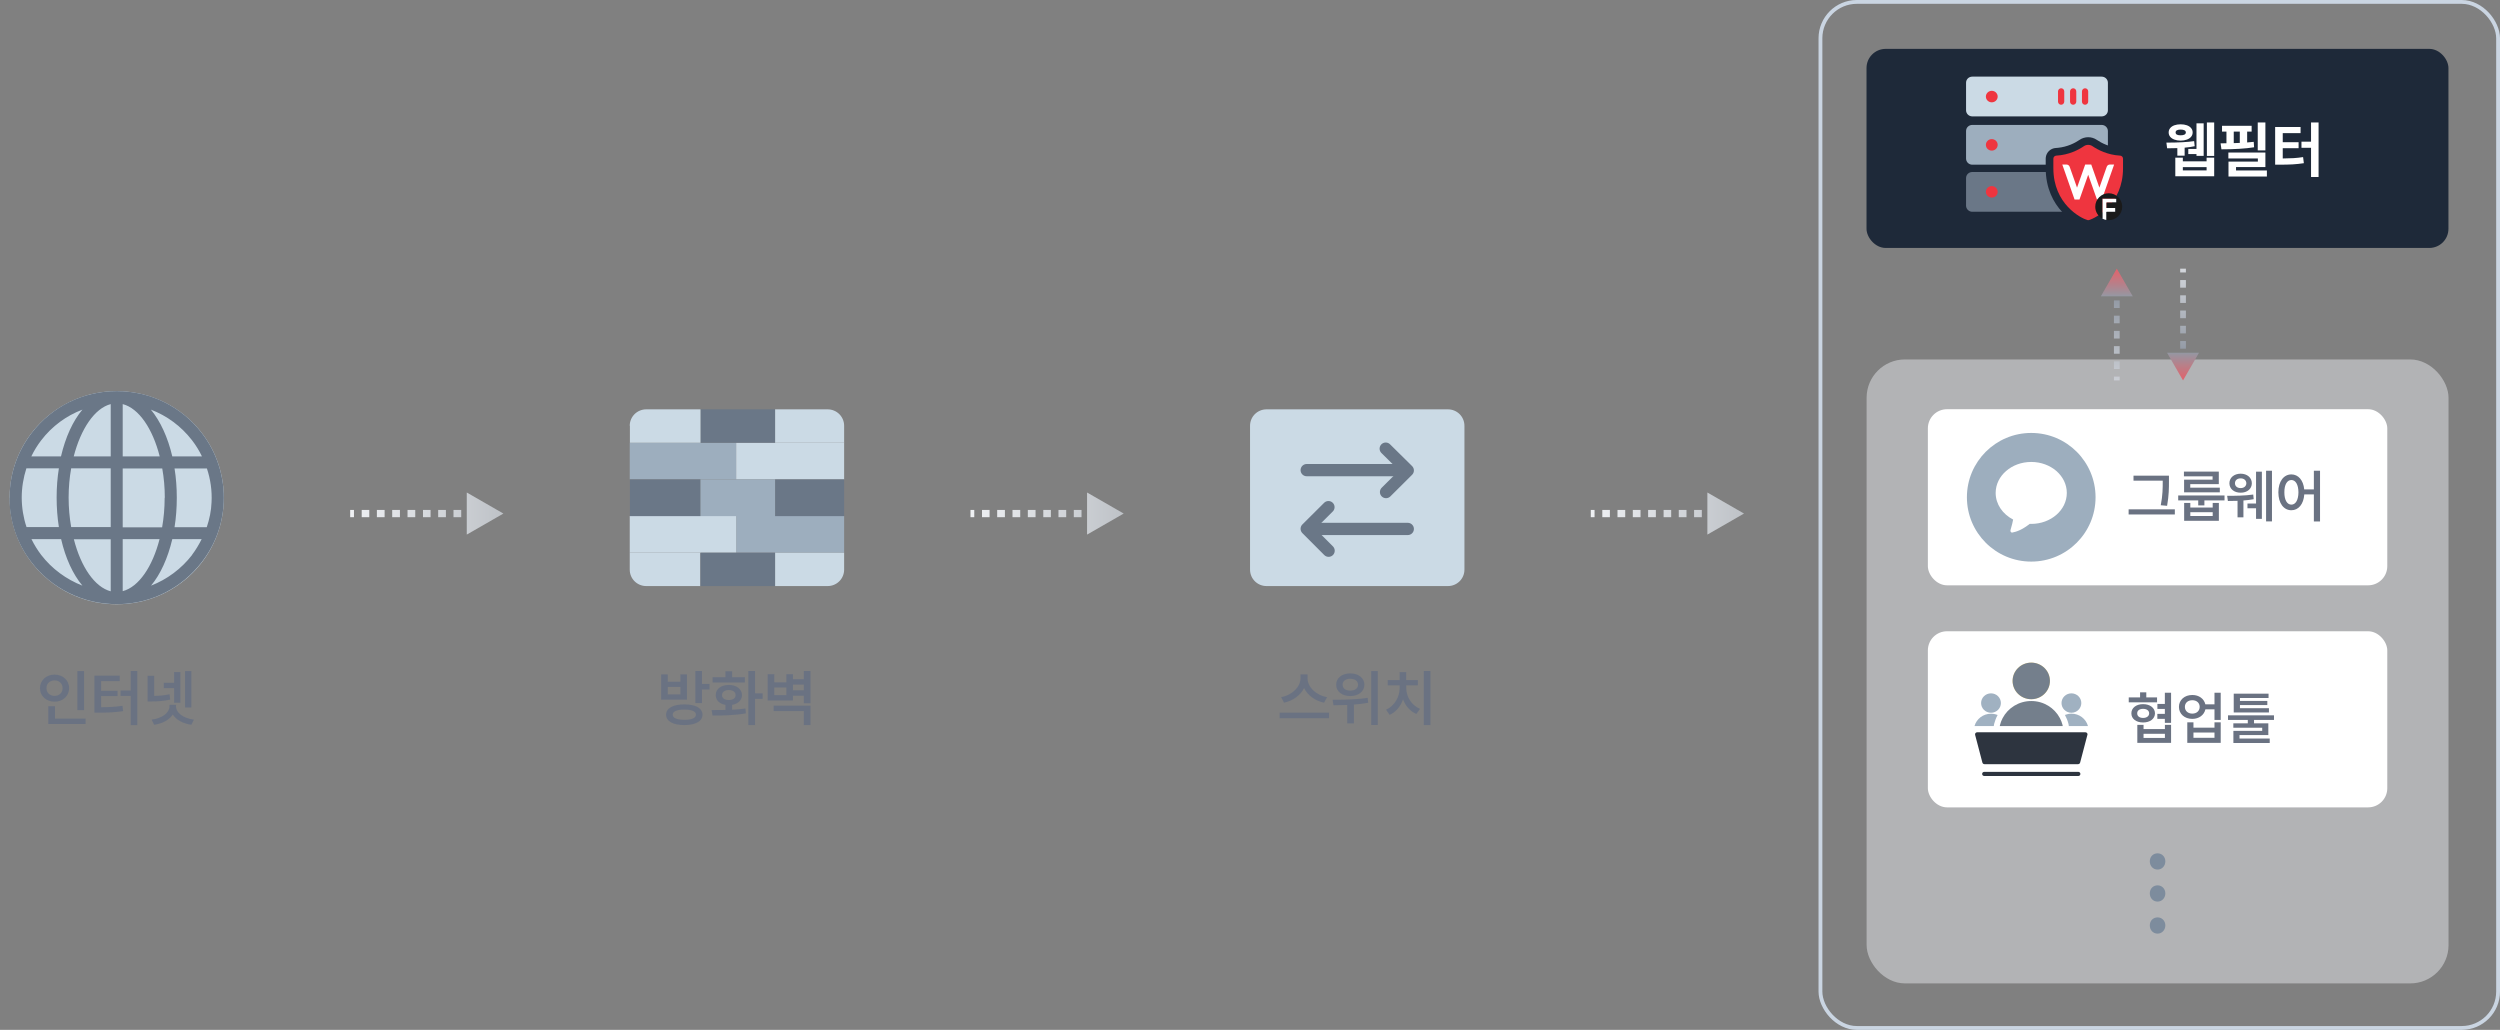 <svg width="653" height="269" viewBox="0 0 653 269" fill="none" xmlns="http://www.w3.org/2000/svg">
<rect x="0" y="0" width="653" height="269" fill="#808080" stroke="none"/>
<path d="M2.505 130C2.505 145.378 15.028 157.836 30.486 157.836C45.943 157.836 58.466 145.378 58.466 130C58.466 114.622 45.943 102.164 30.486 102.164C15.028 102.164 2.505 114.622 2.505 130Z" fill="#CBDAE5"/>
<path d="M2.505 130C2.505 123.849 4.501 118.009 8.258 113.104C13.619 106.135 21.72 102.164 30.485 102.164C39.251 102.164 47.352 106.135 52.713 113.104C56.705 118.282 58.74 124.744 58.427 131.324C58.153 136.969 56.196 142.341 52.674 146.857C47.508 153.554 39.721 157.563 31.307 157.797C31.033 157.797 30.759 157.797 30.485 157.797H30.407C21.759 157.797 13.502 153.748 8.219 146.857C4.462 141.991 2.466 136.151 2.466 129.961L2.505 130ZM55.257 131.168C55.413 128.17 54.983 125.173 54.044 122.369H45.591C45.982 124.783 46.178 127.353 46.178 130C46.178 132.647 45.982 135.256 45.591 137.708H54.005C54.709 135.606 55.179 133.426 55.257 131.168ZM43.047 130C43.047 127.353 42.812 124.783 42.382 122.369H32.051V137.747H42.343C42.773 135.295 43.008 132.725 43.008 130.039L43.047 130ZM19.254 119.216H28.92V105.551C24.733 106.641 21.133 111.975 19.254 119.216ZM32.051 105.551V119.216H41.717C39.877 111.975 36.277 106.641 32.051 105.551ZM32.051 140.823V154.41C36.238 153.32 39.838 148.025 41.678 140.823H32.051ZM28.92 154.449V140.862H19.293C21.133 148.064 24.733 153.359 28.92 154.449ZM28.92 137.708V122.331H18.589C18.159 124.744 17.924 127.314 17.924 129.961C17.924 132.608 18.159 135.217 18.589 137.67H28.881L28.92 137.708ZM15.341 122.331H6.888C6.105 124.783 5.675 127.353 5.675 129.961C5.675 132.569 6.105 135.217 6.927 137.67H15.38C14.989 135.217 14.793 132.647 14.793 129.961C14.793 127.275 14.989 124.744 15.38 122.331H15.341ZM10.762 115.011C9.745 116.335 8.884 117.737 8.18 119.216H15.928C17.102 114.194 19.02 109.989 21.524 106.992C17.337 108.588 13.58 111.313 10.762 115.011ZM39.408 106.992C41.873 109.989 43.83 114.194 45.004 119.216H52.752C52.048 117.737 51.187 116.335 50.17 115.011C47.313 111.313 43.595 108.588 39.408 106.992ZM50.17 144.911C51.148 143.626 51.97 142.224 52.674 140.823H45.004C43.83 145.806 41.913 150.011 39.447 152.97C43.634 151.334 47.352 148.609 50.209 144.911H50.17ZM21.524 152.97C19.059 150.011 17.102 145.806 15.967 140.823H8.219C8.923 142.263 9.784 143.665 10.762 144.95C13.58 148.609 17.337 151.334 21.524 152.97Z" fill="#6A7787"/>
<path d="M21.958 175.281V185.484H20.208V175.281H21.958ZM22.349 187.703V189.109H12.614V184.453H14.364V187.703H22.349ZM14.255 176.203C16.396 176.203 18.052 177.688 18.052 179.734C18.052 181.828 16.396 183.281 14.255 183.281C12.099 183.281 10.443 181.828 10.443 179.734C10.443 177.688 12.099 176.203 14.255 176.203ZM14.255 177.719C13.052 177.719 12.13 178.516 12.146 179.734C12.13 180.984 13.052 181.766 14.255 181.766C15.427 181.766 16.349 180.984 16.349 179.734C16.349 178.516 15.427 177.719 14.255 177.719ZM35.864 175.266V189.406H34.146V181.781H31.489V180.375H34.146V175.266H35.864ZM31.271 176.484V177.906H26.411V180.438H30.708V181.812H26.411V184.719C28.56 184.711 30.169 184.641 31.989 184.344L32.161 185.75C30.099 186.062 28.302 186.141 25.771 186.156H24.661V176.484H31.271ZM40.271 176.516V181.766C41.599 181.75 42.888 181.656 44.286 181.328L44.458 182.734C42.693 183.125 41.177 183.219 39.489 183.219H38.552V176.516H40.271ZM49.989 175.281V184.797H48.333V175.281H49.989ZM47.114 175.547V183.547H45.474V179.734H42.771V178.344H45.474V175.547H47.114ZM45.974 184.516C45.974 186.109 47.786 187.609 50.646 187.969L49.989 189.312C47.747 188.992 45.989 188.008 45.13 186.625C44.247 188.008 42.497 188.992 40.255 189.312L39.614 187.969C42.458 187.609 44.255 186.109 44.271 184.516V184.094H45.974V184.516Z" fill="#6A7282"/>
<path d="M131.489 134.14L121.921 139.638V128.641L131.489 134.14ZM128.477 134.14V135.088H126.495V133.192H128.477V134.14ZM124.475 134.14V135.088H122.455V133.192H124.475V134.14ZM120.473 134.14V135.088H118.453V133.192H120.473V134.14ZM116.471 134.14V135.088H114.45V133.192H116.471V134.14ZM112.468 134.14V135.088H110.486V133.192H112.468V134.14ZM108.466 134.14V135.088H106.446V133.192H108.466V134.14ZM104.464 134.14V135.088H102.444V133.192H104.464V134.14ZM100.462 134.14V135.088H98.441V133.192H100.462V134.14ZM96.459 134.14V135.088H94.477V133.192H96.459V134.14ZM92.457 134.14V135.088H91.466V133.192H92.457V134.14ZM131.489 134.14L121.921 139.638V128.641L131.489 134.14ZM128.477 134.14V135.088H126.495V133.192H128.477V134.14ZM124.475 134.14V135.088H122.455V133.192H124.475V134.14ZM120.473 134.14V135.088H118.453V133.192H120.473V134.14ZM116.471 134.14V135.088H114.45V133.192H116.471V134.14ZM112.468 134.14V135.088H110.486V133.192H112.468V134.14ZM108.466 134.14V135.088H106.446V133.192H108.466V134.14ZM104.464 134.14V135.088H102.444V133.192H104.464V134.14ZM100.462 134.14V135.088H98.441V133.192H100.462V134.14ZM96.459 134.14V135.088H94.477V133.192H96.459V134.14ZM92.457 134.14V135.088H91.466V133.192H92.457V134.14Z" fill="url(#paint0_linear_2163_57)"/>
<path d="M220.489 134.775H192.289V144.366H220.489V134.775Z" fill="#9DAEBE"/>
<path d="M192.289 134.775H164.489V144.366H192.289V134.775Z" fill="#CBDAE5"/>
<path d="M192.289 115.635H164.489V125.225H192.289V115.635Z" fill="#9DAEBE"/>
<path d="M220.489 115.635H192.289V125.225H220.489V115.635Z" fill="#CBDAE5"/>
<path d="M182.969 153.081H168.809C166.409 153.081 164.489 151.17 164.489 148.783V144.366H182.929V153.081H182.969Z" fill="#CBDAE5"/>
<path d="M220.489 144.366V148.783C220.489 151.17 218.569 153.081 216.169 153.081H202.449V144.366H220.489Z" fill="#CBDAE5"/>
<path d="M202.449 144.366H182.969V153.081H202.449V144.366Z" fill="#6A7787"/>
<path d="M216.169 106.92C218.569 106.92 220.489 108.83 220.489 111.218V115.635H202.449V106.92H216.169Z" fill="#CBDAE5"/>
<path d="M202.449 106.92H182.969V115.635H202.449V106.92Z" fill="#6A7787"/>
<path d="M164.489 111.218C164.489 108.83 166.409 106.92 168.809 106.92H182.969V115.635H164.529V111.218H164.489Z" fill="#CBDAE5"/>
<path d="M220.489 125.225H202.449V134.815H220.489V125.225Z" fill="#6A7787"/>
<path d="M182.969 125.225H164.529V134.815H182.969V125.225Z" fill="#6A7787"/>
<path d="M202.449 125.225H182.969V134.815H202.449V125.225Z" fill="#9DAEBE"/>
<path d="M178.762 183.984C181.684 183.984 183.481 184.969 183.496 186.672C183.481 188.391 181.684 189.391 178.762 189.391C175.809 189.391 173.981 188.391 173.981 186.672C173.981 184.969 175.809 183.984 178.762 183.984ZM178.762 185.344C176.825 185.344 175.715 185.797 175.715 186.672C175.715 187.547 176.825 188.016 178.762 188.016C180.7 188.016 181.778 187.547 181.778 186.672C181.778 185.797 180.7 185.344 178.762 185.344ZM183.356 175.266V178.641H185.325V180.094H183.356V183.641H181.621V175.266H183.356ZM174.418 176.156V178.062H177.715V176.156H179.434V182.75H172.7V176.156H174.418ZM174.418 181.375H177.715V179.422H174.418V181.375ZM197.215 175.266V181.094H199.2V182.547H197.215V189.391H195.465V175.266H197.215ZM185.871 185.469C186.942 185.469 188.184 185.469 189.481 185.438V184.109C187.942 183.852 186.934 182.883 186.95 181.562C186.934 179.969 188.34 178.906 190.371 178.906C192.371 178.906 193.793 179.969 193.809 181.562C193.793 182.891 192.77 183.859 191.231 184.109V185.375C192.418 185.312 193.606 185.219 194.715 185.062L194.825 186.328C191.793 186.875 188.528 186.906 186.121 186.906L185.871 185.469ZM194.559 176.891V178.266H186.137V176.891H189.481V175.328H191.231V176.891H194.559ZM190.371 180.234C189.293 180.25 188.59 180.734 188.59 181.562C188.59 182.375 189.293 182.859 190.371 182.844C191.434 182.859 192.137 182.375 192.137 181.562C192.137 180.734 191.434 180.25 190.371 180.234ZM202.246 176.109V178.219H205.403V176.109H207.121V177.406H209.965V175.266H211.7V183.688H209.965V181.719H207.121V182.969H200.512V176.109H202.246ZM202.246 181.562H205.403V179.562H202.246V181.562ZM211.7 184.328V189.391H209.965V185.734H202.075V184.328H211.7ZM207.121 180.297H209.965V178.812H207.121V180.297Z" fill="#6A7282"/>
<path d="M293.511 134.14L283.944 139.638V128.641L293.511 134.14ZM290.5 134.14V135.088H288.518V133.192H290.5V134.14ZM286.498 134.14V135.088H284.478V133.192H286.498V134.14ZM282.496 134.14V135.088H280.475V133.192H282.496V134.14ZM278.493 134.14V135.088H276.473V133.192H278.493V134.14ZM274.491 134.14V135.088H272.509V133.192H274.491V134.14ZM270.489 134.14V135.088H268.469V133.192H270.489V134.14ZM266.486 134.14V135.088H264.466V133.192H266.486V134.14ZM262.484 134.14V135.088H260.464V133.192H262.484V134.14ZM258.482 134.14V135.088H256.5V133.192H258.482V134.14ZM254.48 134.14V135.088H253.489V133.192H254.48V134.14ZM293.511 134.14L283.944 139.638V128.641L293.511 134.14ZM290.5 134.14V135.088H288.518V133.192H290.5V134.14ZM286.498 134.14V135.088H284.478V133.192H286.498V134.14ZM282.496 134.14V135.088H280.475V133.192H282.496V134.14ZM278.493 134.14V135.088H276.473V133.192H278.493V134.14ZM274.491 134.14V135.088H272.509V133.192H274.491V134.14ZM270.489 134.14V135.088H268.469V133.192H270.489V134.14ZM266.486 134.14V135.088H264.466V133.192H266.486V134.14ZM262.484 134.14V135.088H260.464V133.192H262.484V134.14ZM258.482 134.14V135.088H256.5V133.192H258.482V134.14ZM254.48 134.14V135.088H253.489V133.192H254.48V134.14Z" fill="url(#paint1_linear_2163_57)"/>
<path d="M330.831 106.92C328.431 106.92 326.511 108.83 326.511 111.218V148.783C326.511 151.17 328.431 153.081 330.831 153.081H378.191C380.591 153.081 382.511 151.17 382.511 148.783V111.218C382.511 108.83 380.591 106.92 378.191 106.92H330.831Z" fill="#CBDAE5"/>
<path d="M341.311 122.798H365.631" stroke="#6A7787" stroke-width="3.2" stroke-linecap="round" stroke-linejoin="round"/>
<path d="M362.031 128.528L367.711 122.877L361.951 117.187" stroke="#6A7787" stroke-width="3.2" stroke-linecap="round" stroke-linejoin="round"/>
<path d="M367.711 138.158H343.391" stroke="#6A7787" stroke-width="3.2" stroke-linecap="round" stroke-linejoin="round"/>
<path d="M346.991 132.467L341.311 138.118L347.031 143.848" stroke="#6A7787" stroke-width="3.2" stroke-linecap="round" stroke-linejoin="round"/>
<path d="M341.535 177.203C341.535 179.391 343.675 181.578 346.629 182.094L345.847 183.547C343.48 183.047 341.543 181.617 340.629 179.719C339.691 181.602 337.754 183.039 335.394 183.547L334.629 182.094C337.55 181.562 339.675 179.375 339.691 177.203V176.156H341.535V177.203ZM347.144 186.156V187.594H334.238V186.156H347.144ZM352.675 175.891C354.816 175.875 356.379 177.094 356.379 178.859C356.379 180.594 354.816 181.828 352.675 181.812C350.55 181.828 349.004 180.594 349.004 178.859C349.004 177.094 350.55 175.875 352.675 175.891ZM352.675 177.297C351.519 177.281 350.675 177.891 350.691 178.859C350.675 179.812 351.519 180.391 352.675 180.391C353.879 180.391 354.722 179.812 354.722 178.859C354.722 177.891 353.879 177.281 352.675 177.297ZM359.879 175.281V189.375H358.16V175.281H359.879ZM348.082 182.781C350.629 182.781 354.191 182.734 357.238 182.281L357.363 183.562C356.144 183.797 354.879 183.945 353.644 184.031V188.953H351.894V184.141C350.589 184.195 349.363 184.203 348.3 184.219L348.082 182.781ZM373.629 175.266V189.391H371.894V175.266H373.629ZM367.316 179.75C367.316 181.906 368.629 184.203 370.91 185.156L369.957 186.484C368.332 185.805 367.121 184.391 366.472 182.688C365.839 184.492 364.621 186 362.972 186.719L362.035 185.375C364.285 184.375 365.582 182 365.582 179.75V179.016H362.472V177.625H365.582V175.562H367.3V177.625H370.347V179.016H367.316V179.75Z" fill="#6A7282"/>
<path d="M455.534 134.14L445.967 139.638V128.641L455.534 134.14ZM452.523 134.14V135.088H450.541V133.192H452.523V134.14ZM448.52 134.14V135.088H446.5V133.192H448.52V134.14ZM444.518 134.14V135.088H442.498V133.192H444.518V134.14ZM440.516 134.14V135.088H438.496V133.192H440.516V134.14ZM436.514 134.14V135.088H434.532V133.192H436.514V134.14ZM432.511 134.14V135.088H430.491V133.192H432.511V134.14ZM428.509 134.14V135.088H426.489V133.192H428.509V134.14ZM424.507 134.14V135.088H422.487V133.192H424.507V134.14ZM420.505 134.14V135.088H418.523V133.192H420.505V134.14ZM416.502 134.14V135.088H415.511V133.192H416.502V134.14ZM455.534 134.14L445.967 139.638V128.641L455.534 134.14ZM452.523 134.14V135.088H450.541V133.192H452.523V134.14ZM448.52 134.14V135.088H446.5V133.192H448.52V134.14ZM444.518 134.14V135.088H442.498V133.192H444.518V134.14ZM440.516 134.14V135.088H438.496V133.192H440.516V134.14ZM436.514 134.14V135.088H434.532V133.192H436.514V134.14ZM432.511 134.14V135.088H430.491V133.192H432.511V134.14ZM428.509 134.14V135.088H426.489V133.192H428.509V134.14ZM424.507 134.14V135.088H422.487V133.192H424.507V134.14ZM420.505 134.14V135.088H418.523V133.192H420.505V134.14ZM416.502 134.14V135.088H415.511V133.192H416.502V134.14Z" fill="url(#paint2_linear_2163_57)"/>
<rect x="487.558" y="93.886" width="152" height="162.978" rx="10" fill="#E5E7EB" fill-opacity="0.5"/>
<rect x="503.558" y="106.886" width="120" height="46" rx="5" fill="white"/>
<circle cx="530.558" cy="129.886" r="16.802" fill="#9DAEBE"/>
<path d="M530.558 120.661C525.425 120.661 521.266 124.282 521.266 128.751C521.266 131.713 523.1 134.296 525.83 135.709C525.751 136.141 525.483 137.395 525.15 138.428C525.035 138.787 525.277 139.166 525.588 139.108C526.758 138.892 528.181 138.376 530.179 136.826C530.305 136.826 530.432 136.842 530.558 136.842C535.692 136.842 539.851 133.221 539.851 128.751C539.851 124.282 535.692 120.661 530.558 120.661Z" fill="white"/>
<path d="M566.53 124.237V125.731C566.53 127.503 566.53 129.334 566.046 132.118L564.391 131.971C564.904 129.364 564.904 127.445 564.904 125.731V125.555H557.272V124.237H566.53ZM568.068 133.041V134.374H555.998V133.041H568.068ZM581.046 129.408V130.697H575.788V132.015H574.176V130.697H568.947V129.408H581.046ZM572.111 131.371V132.572H577.956V131.371H579.567V136.029H570.5V131.371H572.111ZM572.111 134.784H577.956V133.788H572.111V134.784ZM579.552 123.182V126.449H572.096V127.386H579.816V128.602H570.485V125.292H577.926V124.413H570.441V123.182H579.552ZM585.265 123.724C586.95 123.739 588.18 124.75 588.18 126.229C588.18 127.694 586.95 128.705 585.265 128.69C583.551 128.705 582.321 127.694 582.321 126.229C582.321 124.75 583.551 123.739 585.265 123.724ZM585.265 124.955C584.372 124.94 583.771 125.453 583.771 126.229C583.771 126.991 584.372 127.489 585.265 127.489C586.129 127.489 586.73 126.991 586.745 126.229C586.73 125.453 586.129 124.94 585.265 124.955ZM593.439 122.948V136.19H591.901V122.948H593.439ZM590.802 123.197V135.531H589.279V132.762H587.038V131.517H589.279V123.197H590.802ZM581.735 129.51C583.537 129.51 586.422 129.496 588.546 129.173L588.664 130.389C587.821 130.55 586.898 130.66 585.983 130.726V135.121H584.445V130.814C583.515 130.851 582.636 130.858 581.925 130.858L581.735 129.51ZM598.507 123.915C600.302 123.915 601.628 125.409 601.862 127.826H604.381V122.948H605.993V136.205H604.381V129.144H601.877C601.701 131.7 600.353 133.275 598.507 133.275C596.515 133.275 595.109 131.473 595.109 128.587C595.109 125.731 596.515 123.915 598.507 123.915ZM598.507 125.379C597.409 125.379 596.662 126.566 596.676 128.587C596.662 130.624 597.409 131.81 598.507 131.81C599.606 131.81 600.338 130.624 600.353 128.587C600.338 126.566 599.606 125.379 598.507 125.379Z" fill="#6A7282"/>
<rect x="503.558" y="164.886" width="120" height="46" rx="5" fill="white"/>
<path d="M520.049 186.172C521.478 186.172 522.636 185.037 522.636 183.637C522.636 182.237 521.478 181.102 520.049 181.102C518.621 181.102 517.463 182.237 517.463 183.637C517.463 185.037 518.621 186.172 520.049 186.172Z" fill="#A0B1C1"/>
<path d="M520.049 186.423C520.66 186.423 521.243 186.548 521.783 186.757C521.385 187.482 521.087 188.248 520.873 189.07C520.831 189.265 520.788 189.446 520.774 189.641H515.743C516.255 187.788 517.989 186.423 520.049 186.423Z" fill="#A0B1C1"/>
<path d="M541.053 186.172C542.482 186.172 543.639 185.037 543.639 183.637C543.639 182.237 542.482 181.102 541.053 181.102C539.625 181.102 538.467 182.237 538.467 183.637C538.467 185.037 539.625 186.172 541.053 186.172Z" fill="#A0B1C1"/>
<path d="M545.359 189.641H540.371C540.371 189.446 540.328 189.265 540.286 189.07C540.073 188.248 539.76 187.468 539.362 186.744C539.888 186.535 540.456 186.409 541.067 186.409C543.128 186.409 544.862 187.774 545.373 189.627L545.359 189.641Z" fill="#A0B1C1"/>
<path d="M545.231 191.94L543.327 199.197C543.256 199.434 543.043 199.601 542.787 199.601H518.344C518.088 199.601 517.875 199.434 517.804 199.197L515.899 191.94C515.814 191.605 516.07 191.271 516.439 191.271H544.705C545.075 191.271 545.331 191.605 545.245 191.94H545.231Z" fill="#2D343F"/>
<path d="M530.565 182.634C533.257 182.634 535.44 180.495 535.44 177.856C535.44 175.217 533.257 173.078 530.565 173.078C527.873 173.078 525.691 175.217 525.691 177.856C525.691 180.495 527.873 182.634 530.565 182.634Z" fill="#FFE180"/>
<path d="M530.565 182.634C533.257 182.634 535.44 180.495 535.44 177.856C535.44 175.217 533.257 173.078 530.565 173.078C527.873 173.078 525.691 175.217 525.691 177.856C525.691 180.495 527.873 182.634 530.565 182.634Z" fill="#747F8C"/>
<path d="M538.779 189.641H522.351C522.351 189.557 522.379 189.46 522.394 189.376C522.55 188.749 522.791 188.15 523.076 187.593C524.468 184.932 527.296 183.107 530.565 183.107C533.834 183.107 536.633 184.918 538.04 187.565C538.339 188.136 538.58 188.735 538.736 189.362C538.765 189.446 538.779 189.543 538.779 189.627V189.641Z" fill="#747F8C"/>
<path d="M542.858 202.694H518.287C517.989 202.694 517.733 202.457 517.733 202.151C517.733 201.844 517.975 201.607 518.287 201.607H542.844C543.143 201.607 543.398 201.844 543.398 202.151C543.398 202.457 543.157 202.694 542.844 202.694H542.858Z" fill="#2D343F"/>
<path d="M563.424 182.164V183.453H556.027V182.164H558.986V180.845H560.612V182.164H563.424ZM559.777 183.921C561.579 183.921 562.868 184.903 562.882 186.324C562.868 187.759 561.579 188.711 559.777 188.711C557.975 188.711 556.701 187.759 556.715 186.324C556.701 184.903 557.975 183.921 559.777 183.921ZM559.777 185.152C558.839 185.152 558.224 185.591 558.239 186.324C558.224 187.056 558.839 187.525 559.777 187.525C560.714 187.525 561.359 187.056 561.359 186.324C561.359 185.591 560.714 185.152 559.777 185.152ZM567.086 180.948V188.814H565.461V187.774H563.498V186.47H565.461V185.181H563.512V183.863H565.461V180.948H567.086ZM559.894 189.327V190.44H565.475V189.327H567.086V194.029H558.268V189.327H559.894ZM559.894 192.754H565.475V191.67H559.894V192.754ZM572.638 181.534C574.352 181.519 575.7 182.508 576.037 183.965H578.424V180.948H580.05V188.052H578.424V185.284H576.051C575.722 186.771 574.359 187.774 572.638 187.774C570.602 187.774 569.137 186.47 569.137 184.639C569.137 182.837 570.602 181.519 572.638 181.534ZM572.638 182.896C571.496 182.896 570.69 183.57 570.69 184.639C570.69 185.694 571.496 186.397 572.638 186.397C573.752 186.397 574.543 185.694 574.557 184.639C574.543 183.57 573.752 182.896 572.638 182.896ZM572.931 188.667V190.074H578.424V188.667H580.05V194.029H571.32V188.667H572.931ZM572.931 192.71H578.424V191.333H572.931V192.71ZM592.648 184.976V186.104H583.449V181.182H592.545V182.31H585.075V183.086H592.223V184.17H585.075V184.976H592.648ZM593.966 186.851V188.052H588.752V188.931H592.487V192.007H584.958V192.901H592.853V194.073H583.361V190.894H590.89V190.088H583.346V188.931H587.126V188.052H581.955V186.851H593.966Z" fill="#6A7282"/>
<path d="M563.558 222.886C564.694 222.886 565.587 223.775 565.587 224.988C565.587 226.201 564.694 227.13 563.558 227.13C562.422 227.13 561.529 226.241 561.529 224.988C561.529 223.735 562.422 222.886 563.558 222.886Z" fill="#7D8C9D"/>
<path d="M563.558 231.253C564.694 231.253 565.587 232.143 565.587 233.355C565.587 234.568 564.694 235.498 563.558 235.498C562.422 235.498 561.529 234.608 561.529 233.355C561.529 232.102 562.422 231.253 563.558 231.253Z" fill="#7D8C9D"/>
<path d="M563.558 239.62C564.694 239.62 565.587 240.509 565.587 241.722C565.587 242.935 564.694 243.864 563.558 243.864C562.422 243.864 561.529 242.975 561.529 241.722C561.529 240.469 562.422 239.62 563.558 239.62Z" fill="#7D8C9D"/>
<rect x="487.534" y="12.766" width="152" height="52" rx="5" fill="#1E2939"/>
<path d="M548.955 20.017C549.856 20.017 550.583 20.74 550.583 21.608V28.812C550.583 29.709 549.856 30.403 548.955 30.403H515.163C514.261 30.403 513.534 29.68 513.534 28.812V21.608C513.534 20.711 514.261 20.017 515.163 20.017H548.955Z" fill="#CBDAE5"/>
<path d="M538.369 27.365C537.933 27.365 537.555 27.018 537.555 26.555V23.864C537.555 23.43 537.933 23.054 538.369 23.054C538.805 23.054 539.183 23.401 539.183 23.864V26.555C539.183 26.989 538.805 27.365 538.369 27.365Z" fill="#EF353F"/>
<path d="M541.51 27.365C541.074 27.365 540.696 27.018 540.696 26.555V23.864C540.696 23.43 541.074 23.054 541.51 23.054C541.946 23.054 542.324 23.401 542.324 23.864V26.555C542.324 26.989 541.946 27.365 541.51 27.365Z" fill="#EF353F"/>
<path d="M544.621 27.365C544.185 27.365 543.807 27.018 543.807 26.555V23.864C543.807 23.43 544.185 23.054 544.621 23.054C545.058 23.054 545.436 23.401 545.436 23.864V26.555C545.436 26.989 545.058 27.365 544.621 27.365Z" fill="#EF353F"/>
<path d="M521.793 25.225C521.793 26.064 521.095 26.729 520.252 26.729C519.409 26.729 518.711 26.064 518.711 25.225C518.711 24.386 519.409 23.72 520.252 23.72C521.095 23.72 521.793 24.386 521.793 25.225Z" fill="#EF353F"/>
<path d="M548.955 32.631C549.856 32.631 550.583 33.354 550.583 34.222V41.426C550.583 42.322 549.856 43.017 548.955 43.017H515.163C514.261 43.017 513.534 42.294 513.534 41.426V34.222C513.534 33.325 514.261 32.631 515.163 32.631H548.955Z" fill="#9DAEBE"/>
<path d="M521.793 37.838C521.793 38.677 521.095 39.343 520.252 39.343C519.409 39.343 518.711 38.677 518.711 37.838C518.711 36.999 519.409 36.334 520.252 36.334C521.095 36.334 521.793 36.999 521.793 37.838Z" fill="#EF353F"/>
<path d="M548.955 44.926C549.856 44.926 550.583 45.65 550.583 46.517V53.721C550.583 54.618 549.856 55.312 548.955 55.312H515.163C514.261 55.312 513.534 54.589 513.534 53.721V46.517C513.534 45.621 514.261 44.926 515.163 44.926H548.955Z" fill="#6A7787"/>
<path d="M521.793 50.105C521.793 50.944 521.095 51.609 520.252 51.609C519.409 51.609 518.711 50.944 518.711 50.105C518.711 49.266 519.409 48.601 520.252 48.601C521.095 48.601 521.793 49.266 521.793 50.105Z" fill="#EF353F"/>
<path d="M543.73 37.365C544.757 36.664 546.107 36.664 547.134 37.364C548.404 38.229 550.746 39.483 553.831 39.652H553.83C554.781 39.703 555.534 40.486 555.534 41.445V43.937C555.534 46.675 554.954 48.972 554.066 50.874C554.843 51.684 555.323 52.783 555.323 53.996C555.323 56.495 553.294 58.515 550.799 58.515C550.546 58.515 550.297 58.493 550.058 58.454C550.024 58.449 549.991 58.441 549.959 58.433C549.515 58.349 549.086 58.204 548.688 57.991C548.68 57.987 548.671 57.985 548.663 57.98C548.414 57.847 548.181 57.69 547.965 57.516C547.126 58 546.404 58.303 545.935 58.44L545.936 58.441C545.608 58.538 545.263 58.537 544.937 58.441V58.44C543.913 58.142 541.538 57.01 539.408 54.728C537.249 52.416 535.338 48.916 535.338 43.937V41.445L535.347 41.268C535.433 40.391 536.149 39.7 537.041 39.652L537.61 39.608C540.392 39.332 542.512 38.193 543.709 37.383C543.716 37.377 543.723 37.37 543.73 37.365Z" fill="#1E2939" stroke="#1E2939" stroke-width="2" stroke-linecap="round" stroke-linejoin="round"/>
<path d="M544.3 38.191C542.938 39.118 540.422 40.47 537.095 40.65C536.67 40.673 536.338 41.021 536.338 41.446V43.936C536.338 53.33 543.515 56.986 545.218 57.481C545.361 57.523 545.511 57.523 545.654 57.481C547.36 56.984 554.534 53.33 554.534 43.936V41.446C554.534 41.021 554.202 40.673 553.777 40.65C550.45 40.468 547.934 39.118 546.572 38.191C545.885 37.721 544.981 37.721 544.295 38.191H544.3Z" fill="#EF353F"/>
<path d="M541.88 52.127L538.671 42.98H539.774C540.143 42.98 540.472 43.219 540.599 43.576L542.521 49.012L544.652 42.977H546.234L548.364 49.012L550.273 43.576C550.399 43.217 550.729 42.977 551.097 42.977H552.212L549.003 52.124H547.728L545.437 45.645L543.157 52.124H541.882L541.88 52.127Z" fill="white"/>
<path d="M552.544 55.335V54.323H550.222V52.901H552.82V51.881H549.138V57.098C549.471 57.278 549.836 57.401 550.222 57.466V55.335H552.544Z" fill="white"/>
<path d="M550.802 50.479C548.857 50.479 547.278 52.053 547.278 53.998C547.278 55.339 548.03 56.505 549.136 57.098V51.881H552.817V52.902H550.219V54.324H552.541V55.336H550.219V57.466C550.408 57.497 550.602 57.514 550.799 57.514C552.744 57.514 554.323 55.94 554.323 53.995C554.323 52.05 552.747 50.476 550.799 50.476L550.802 50.479Z" fill="#1A1A1A"/>
<path d="M578.346 40.735H576.44V31.985H578.346V40.735ZM575.596 40.719H573.721V40.235H571.581V38.907H573.721V32.219H575.596V40.719ZM565.862 37.251C568.966 37.251 571.383 37.12 573.112 36.86L573.253 38.188C572.466 38.36 571.591 38.487 570.628 38.571V40.657H568.721V38.688C567.919 38.719 567.029 38.735 566.05 38.735L565.862 37.251ZM570.159 42.141H576.362V41.188H578.346V46.047H568.19V41.188H570.159V42.141ZM576.362 44.516V43.657H570.159V44.516H576.362ZM569.581 32.469C570.201 32.469 570.748 32.555 571.221 32.727C571.695 32.899 572.063 33.146 572.323 33.469C572.589 33.787 572.721 34.162 572.721 34.594C572.721 35.021 572.589 35.396 572.323 35.719C572.063 36.037 571.693 36.284 571.214 36.461C570.74 36.639 570.195 36.73 569.581 36.735C568.966 36.73 568.422 36.639 567.948 36.461C567.474 36.284 567.107 36.037 566.846 35.719C566.586 35.396 566.456 35.021 566.456 34.594C566.456 34.162 566.586 33.787 566.846 33.469C567.107 33.146 567.471 32.899 567.94 32.727C568.414 32.555 568.961 32.469 569.581 32.469ZM569.581 33.844C569.159 33.844 568.833 33.907 568.604 34.032C568.38 34.151 568.268 34.339 568.268 34.594C568.268 34.849 568.38 35.04 568.604 35.165C568.833 35.284 569.159 35.344 569.581 35.344C570.008 35.344 570.341 35.282 570.581 35.157C570.82 35.032 570.94 34.844 570.94 34.594C570.94 34.344 570.82 34.157 570.581 34.032C570.341 33.907 570.008 33.844 569.581 33.844ZM591.721 39.282H589.721V31.985H591.721V39.282ZM591.721 43.641H584.05V44.532H592.112V46.11H582.081V42.219H589.753V41.391H582.05V39.844H591.721V43.641ZM588.128 34.376H586.956V37.211C587.56 37.165 588.133 37.11 588.675 37.047L588.768 38.469C586.56 38.823 583.716 39.001 580.237 39.001L580.018 37.438L581.55 37.422V34.376H580.393V32.86H588.128V34.376ZM585.034 37.329V34.376H583.456V37.383L585.034 37.329ZM605.612 46.235H603.643V38.61H601.143V37.001H603.643V31.985H605.612V46.235ZM600.909 34.782H596.253V37.141H600.393V38.704H596.253V41.391C597.326 41.381 598.271 41.352 599.089 41.305C599.906 41.253 600.732 41.162 601.565 41.032L601.768 42.626C600.779 42.776 599.794 42.881 598.815 42.938C597.836 42.99 596.695 43.016 595.393 43.016H594.268V33.172H600.909V34.782Z" fill="white"/>
<path d="M552.909 70.172L557.082 77.401L548.735 77.401L552.909 70.172ZM553.658 98.367L553.658 99.362L552.158 99.362L552.158 98.367L553.658 98.367ZM553.658 94.387L553.658 96.377L552.158 96.377L552.158 94.387L553.658 94.387ZM553.658 90.406L553.658 92.397L552.158 92.397L552.158 90.406L553.658 90.406ZM553.658 86.426L553.658 88.416L552.158 88.416L552.158 86.426L553.658 86.426ZM553.658 82.445L553.658 84.436L552.158 84.436L552.158 82.445L553.658 82.445ZM553.658 78.465L553.658 80.455L552.158 80.455L552.158 78.465L553.658 78.465Z" fill="url(#paint3_linear_2163_57)"/>
<path d="M570.208 99.362L566.034 92.133L574.382 92.133L570.208 99.362ZM569.459 71.167L569.459 70.172L570.959 70.172L570.959 71.167L569.459 71.167ZM569.459 75.147L569.459 73.157L570.959 73.157L570.959 75.147L569.459 75.147ZM569.459 79.128L569.459 77.138L570.959 77.138L570.959 79.128L569.459 79.128ZM569.459 83.108L569.459 81.118L570.959 81.118L570.959 83.108L569.459 83.108ZM569.459 87.089L569.459 85.099L570.959 85.099L570.959 87.089L569.459 87.089ZM569.459 91.069L569.459 89.079L570.959 89.079L570.959 91.069L569.459 91.069Z" fill="url(#paint4_linear_2163_57)"/>
<rect x="475.5" y="0.5" width="177" height="268" rx="9.5" stroke="#CAD5E2"/>
<defs>
<linearGradient id="paint0_linear_2163_57" x1="91.466" y1="134.14" x2="131.489" y2="134.14" gradientUnits="userSpaceOnUse">
<stop stop-color="#EFF1F4"/>
<stop offset="1" stop-color="#BEC2C7"/>
</linearGradient>
<linearGradient id="paint1_linear_2163_57" x1="253.489" y1="134.14" x2="293.511" y2="134.14" gradientUnits="userSpaceOnUse">
<stop stop-color="#EFF1F4"/>
<stop offset="1" stop-color="#BEC2C7"/>
</linearGradient>
<linearGradient id="paint2_linear_2163_57" x1="415.511" y1="134.14" x2="455.534" y2="134.14" gradientUnits="userSpaceOnUse">
<stop stop-color="#EFF1F4"/>
<stop offset="1" stop-color="#BEC2C7"/>
</linearGradient>
<linearGradient id="paint3_linear_2163_57" x1="571.913" y1="105.049" x2="571.913" y2="69.019" gradientUnits="userSpaceOnUse">
<stop stop-color="#D8DBE0"/>
<stop offset="0.761" stop-color="#9299A4"/>
<stop offset="1" stop-color="#F05961"/>
</linearGradient>
<linearGradient id="paint4_linear_2163_57" x1="551.204" y1="68.6" x2="551.204" y2="100.515" gradientUnits="userSpaceOnUse">
<stop stop-color="#D8DBE0"/>
<stop offset="0.731" stop-color="#9299A4"/>
<stop offset="1" stop-color="#F05961"/>
</linearGradient>
</defs>
</svg>
